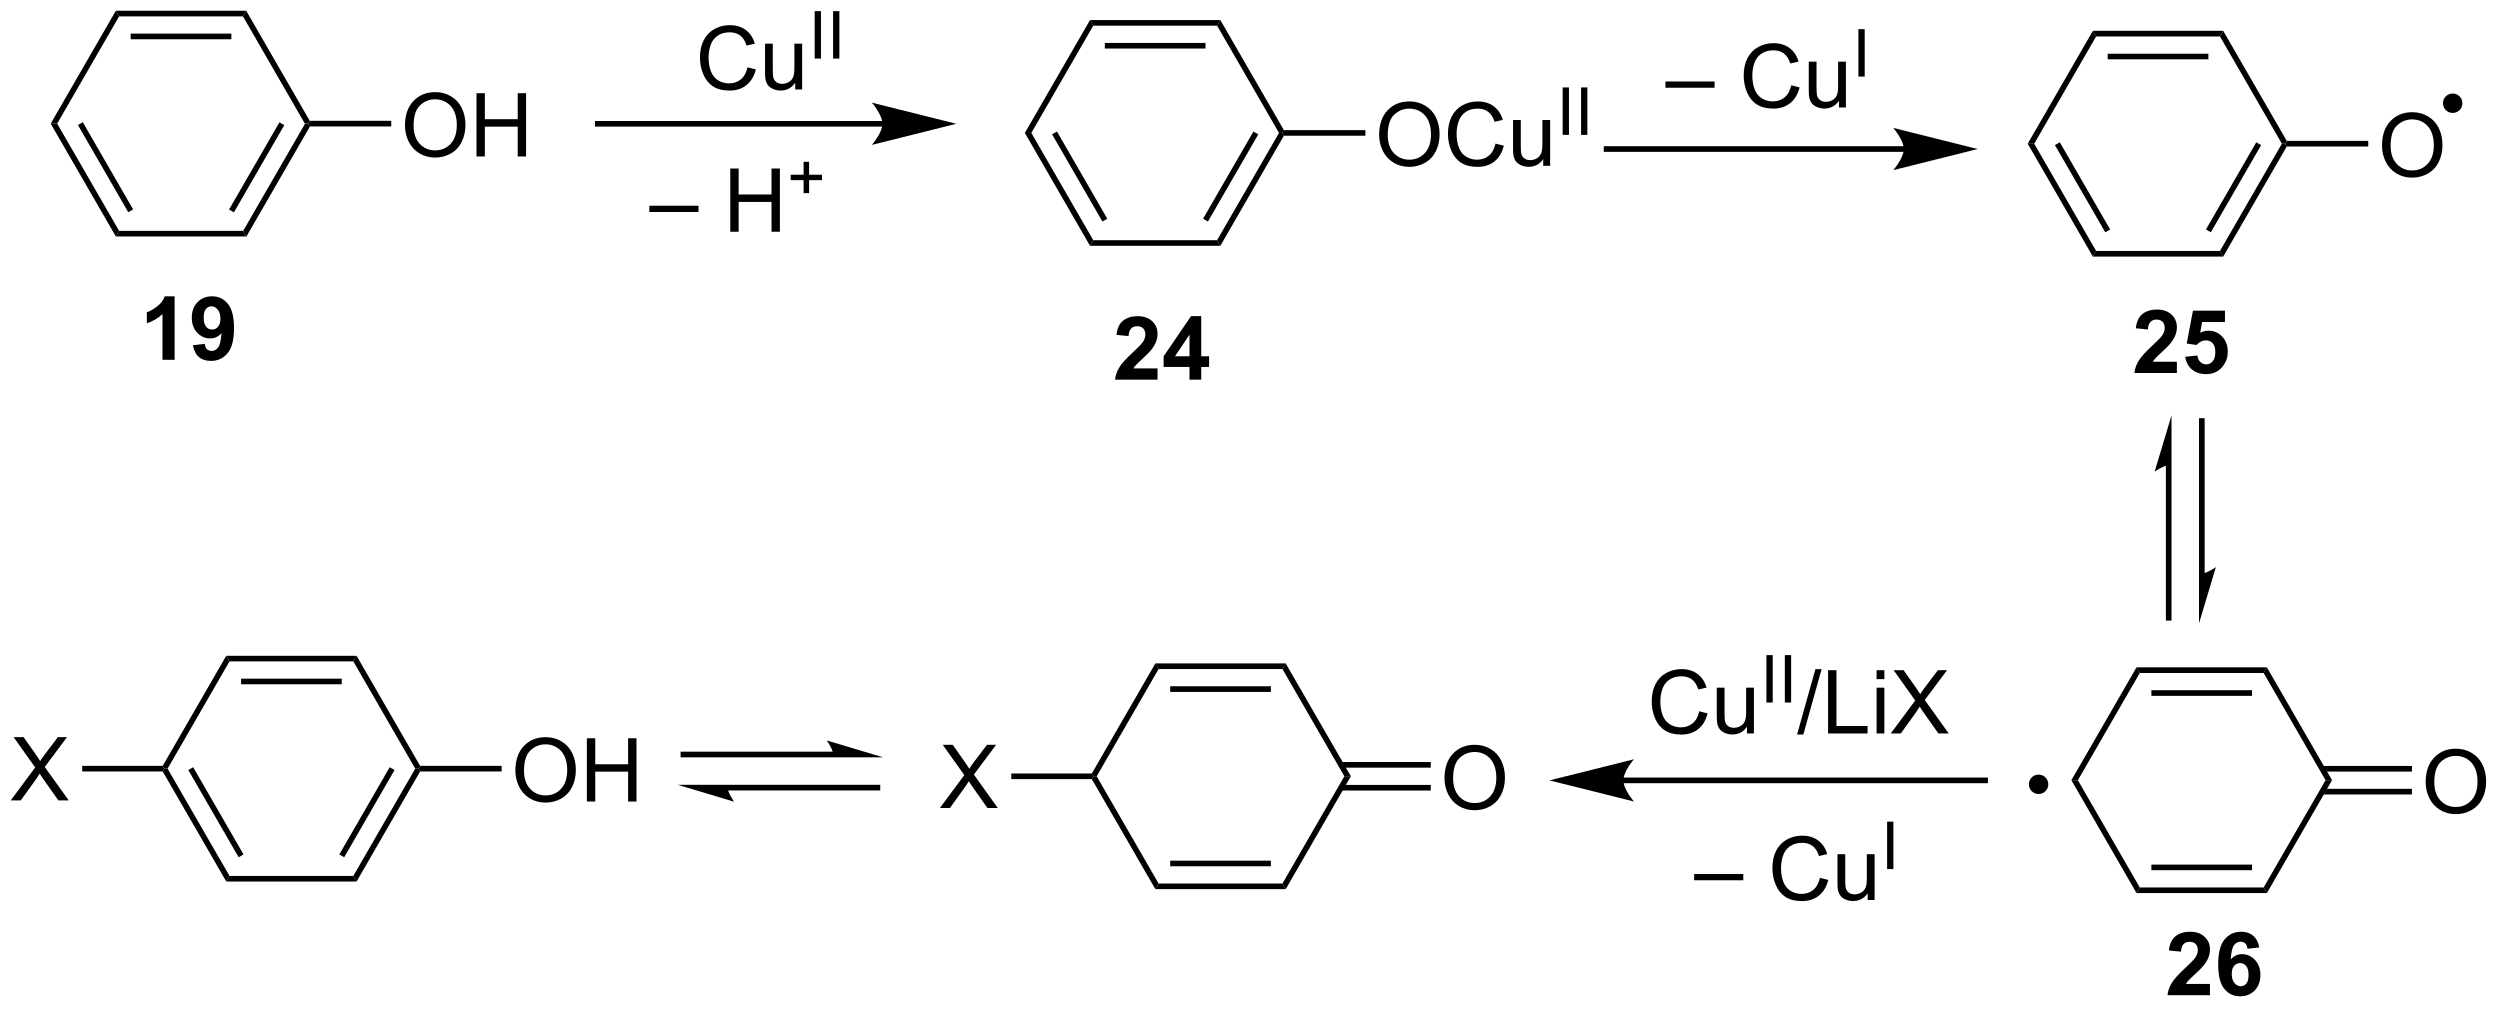 <?xml version="1.0" encoding="UTF-8"?>
<!DOCTYPE svg PUBLIC '-//W3C//DTD SVG 1.0//EN'
          'http://www.w3.org/TR/2001/REC-SVG-20010904/DTD/svg10.dtd'>
<svg stroke-dasharray="none" shape-rendering="auto" xmlns="http://www.w3.org/2000/svg" font-family="'Dialog'" text-rendering="auto" width="621" fill-opacity="1" color-interpolation="auto" color-rendering="auto" preserveAspectRatio="xMidYMid meet" font-size="12px" viewBox="0 0 621 251" fill="black" xmlns:xlink="http://www.w3.org/1999/xlink" stroke="black" image-rendering="auto" stroke-miterlimit="10" stroke-linecap="square" stroke-linejoin="miter" font-style="normal" stroke-width="1" height="251" stroke-dashoffset="0" font-weight="normal" stroke-opacity="1"
><!--Generated by the Batik Graphics2D SVG Generator--><defs id="genericDefs"
  /><g
  ><defs id="defs1"
    ><clipPath clipPathUnits="userSpaceOnUse" id="clipPath1"
      ><path d="M0.67 2.864 L233.248 2.864 L233.248 96.668 L0.67 96.668 L0.67 2.864 Z"
      /></clipPath
      ><clipPath clipPathUnits="userSpaceOnUse" id="clipPath2"
      ><path d="M3.752 11.864 L3.752 103.061 L229.863 103.061 L229.863 11.864 Z"
      /></clipPath
    ></defs
    ><g transform="scale(2.667,2.667) translate(-0.67,-2.864) matrix(1.029,0,0,1.029,-3.189,-9.34)"
    ><path d="M26.047 33.281 L25.752 32.77 L31.359 23.059 L31.654 23.059 L31.801 23.314 ZM24.924 31.081 L29.482 23.186 L29.041 22.931 L24.482 30.826 Z" stroke="none" clip-path="url(#clipPath2)"
    /></g
    ><g transform="matrix(2.743,0,0,2.743,-10.291,-32.544)"
    ><path d="M31.801 22.803 L31.654 23.059 L31.359 23.059 L25.752 13.347 L26.047 12.837 Z" stroke="none" clip-path="url(#clipPath2)"
    /></g
    ><g transform="matrix(2.743,0,0,2.743,-10.291,-32.544)"
    ><path d="M26.047 12.837 L25.752 13.347 L14.538 13.347 L14.243 12.837 ZM24.703 14.908 L15.586 14.908 L15.586 15.418 L24.703 15.418 Z" stroke="none" clip-path="url(#clipPath2)"
    /></g
    ><g transform="matrix(2.743,0,0,2.743,-10.291,-32.544)"
    ><path d="M14.243 12.837 L14.538 13.347 L8.931 23.059 L8.342 23.059 Z" stroke="none" clip-path="url(#clipPath2)"
    /></g
    ><g transform="matrix(2.743,0,0,2.743,-10.291,-32.544)"
    ><path d="M8.342 23.059 L8.931 23.059 L14.538 32.77 L14.243 33.281 ZM10.807 23.186 L15.366 31.081 L15.807 30.826 L11.249 22.931 Z" stroke="none" clip-path="url(#clipPath2)"
    /></g
    ><g transform="matrix(2.743,0,0,2.743,-10.291,-32.544)"
    ><path d="M14.243 33.281 L14.538 32.77 L25.752 32.77 L26.047 33.281 Z" stroke="none" clip-path="url(#clipPath2)"
    /></g
    ><g transform="matrix(2.743,0,0,2.743,-10.291,-32.544)"
    ><path d="M40.425 23.244 Q40.425 21.817 41.191 21.013 Q41.956 20.206 43.167 20.206 Q43.959 20.206 44.594 20.586 Q45.233 20.963 45.566 21.64 Q45.902 22.317 45.902 23.177 Q45.902 24.049 45.55 24.737 Q45.199 25.424 44.553 25.778 Q43.91 26.133 43.162 26.133 Q42.355 26.133 41.717 25.742 Q41.081 25.349 40.753 24.674 Q40.425 23.997 40.425 23.244 ZM41.206 23.255 Q41.206 24.291 41.761 24.888 Q42.319 25.482 43.16 25.482 Q44.014 25.482 44.566 24.88 Q45.12 24.278 45.12 23.174 Q45.12 22.474 44.884 21.953 Q44.647 21.432 44.191 21.146 Q43.738 20.857 43.17 20.857 Q42.365 20.857 41.785 21.411 Q41.206 21.963 41.206 23.255 ZM46.901 26.034 L46.901 20.307 L47.658 20.307 L47.658 22.659 L50.635 22.659 L50.635 20.307 L51.393 20.307 L51.393 26.034 L50.635 26.034 L50.635 23.333 L47.658 23.333 L47.658 26.034 L46.901 26.034 Z" stroke="none" clip-path="url(#clipPath2)"
    /></g
    ><g transform="matrix(2.743,0,0,2.743,-10.291,-32.544)"
    ><path d="M31.801 23.314 L31.654 23.059 L31.801 22.803 L39.182 22.803 L39.182 23.314 Z" stroke="none" clip-path="url(#clipPath2)"
    /></g
    ><g transform="matrix(2.743,0,0,2.743,-10.291,-32.544)"
    ><path d="M83.656 22.819 L57.886 22.819 L57.631 22.819 L57.631 23.329 L57.886 23.329 L83.656 23.329 L83.911 23.329 L83.911 22.819 L83.656 22.819 ZM90.355 23.074 L82.702 21.16 C82.702 21.16 83.656 22.236 83.656 23.074 C83.656 23.911 82.702 24.987 82.702 24.987 Z" stroke="none" clip-path="url(#clipPath2)"
    /></g
    ><g transform="matrix(2.743,0,0,2.743,-10.291,-32.544)"
    ><path d="M71.443 17.96 L72.201 18.15 Q71.964 19.085 71.344 19.577 Q70.725 20.067 69.831 20.067 Q68.904 20.067 68.323 19.689 Q67.745 19.312 67.441 18.598 Q67.139 17.882 67.139 17.062 Q67.139 16.166 67.48 15.502 Q67.823 14.835 68.454 14.489 Q69.084 14.142 69.842 14.142 Q70.701 14.142 71.287 14.58 Q71.873 15.017 72.105 15.812 L71.357 15.986 Q71.159 15.361 70.779 15.077 Q70.402 14.791 69.826 14.791 Q69.167 14.791 68.722 15.108 Q68.279 15.424 68.1 15.957 Q67.92 16.491 67.92 17.056 Q67.92 17.788 68.133 18.332 Q68.347 18.877 68.795 19.148 Q69.245 19.416 69.769 19.416 Q70.404 19.416 70.844 19.049 Q71.287 18.681 71.443 17.96 ZM75.765 19.968 L75.765 19.358 Q75.281 20.062 74.447 20.062 Q74.08 20.062 73.762 19.921 Q73.445 19.78 73.288 19.567 Q73.135 19.353 73.072 19.046 Q73.031 18.838 73.031 18.39 L73.031 15.819 L73.734 15.819 L73.734 18.119 Q73.734 18.671 73.775 18.861 Q73.843 19.14 74.057 19.299 Q74.273 19.455 74.588 19.455 Q74.906 19.455 75.182 19.293 Q75.46 19.132 75.575 18.853 Q75.689 18.572 75.689 18.041 L75.689 15.819 L76.392 15.819 L76.392 19.968 L75.765 19.968 Z" stroke="none" clip-path="url(#clipPath2)"
    /></g
    ><g transform="matrix(2.743,0,0,2.743,-10.291,-32.544)"
    ><path d="M77.527 17.168 L77.527 12.873 L78.096 12.873 L78.096 17.168 L77.527 17.168 ZM79.194 17.168 L79.194 12.873 L79.763 12.873 L79.763 17.168 L79.194 17.168 Z" stroke="none" clip-path="url(#clipPath2)"
    /></g
    ><g transform="matrix(2.743,0,0,2.743,-10.291,-32.544)"
    ><path d="M62.556 31.062 L62.556 30.494 L67.006 30.494 L67.006 31.062 L62.556 31.062 ZM69.884 32.851 L69.884 27.125 L70.642 27.125 L70.642 29.476 L73.618 29.476 L73.618 27.125 L74.376 27.125 L74.376 32.851 L73.618 32.851 L73.618 30.151 L70.642 30.151 L70.642 32.851 L69.884 32.851 Z" stroke="none" clip-path="url(#clipPath2)"
    /></g
    ><g transform="matrix(2.743,0,0,2.743,-10.291,-32.544)"
    ><path d="M76.524 29.356 L76.524 28.178 L75.355 28.178 L75.355 27.686 L76.524 27.686 L76.524 26.518 L77.022 26.518 L77.022 27.686 L78.19 27.686 L78.19 28.178 L77.022 28.178 L77.022 29.356 L76.524 29.356 Z" stroke="none" clip-path="url(#clipPath2)"
    /></g
    ><g transform="matrix(2.743,0,0,2.743,-10.291,-32.544)"
    ><path d="M114.264 34.124 L113.969 33.614 L119.576 23.902 L119.871 23.902 L120.018 24.157 ZM113.142 31.925 L117.7 24.029 L117.258 23.774 L112.7 31.67 Z" stroke="none" clip-path="url(#clipPath2)"
    /></g
    ><g transform="matrix(2.743,0,0,2.743,-10.291,-32.544)"
    ><path d="M120.018 23.647 L119.871 23.902 L119.576 23.902 L113.969 14.19 L114.264 13.68 Z" stroke="none" clip-path="url(#clipPath2)"
    /></g
    ><g transform="matrix(2.743,0,0,2.743,-10.291,-32.544)"
    ><path d="M114.264 13.68 L113.969 14.19 L102.755 14.19 L102.461 13.68 ZM112.921 15.752 L103.804 15.752 L103.804 16.262 L112.921 16.262 Z" stroke="none" clip-path="url(#clipPath2)"
    /></g
    ><g transform="matrix(2.743,0,0,2.743,-10.291,-32.544)"
    ><path d="M102.461 13.68 L102.755 14.19 L97.148 23.902 L96.559 23.902 Z" stroke="none" clip-path="url(#clipPath2)"
    /></g
    ><g transform="matrix(2.743,0,0,2.743,-10.291,-32.544)"
    ><path d="M96.559 23.902 L97.148 23.902 L102.755 33.614 L102.461 34.124 ZM99.025 24.029 L103.583 31.925 L104.025 31.67 L99.467 23.774 Z" stroke="none" clip-path="url(#clipPath2)"
    /></g
    ><g transform="matrix(2.743,0,0,2.743,-10.291,-32.544)"
    ><path d="M102.461 34.124 L102.755 33.614 L113.969 33.614 L114.264 34.124 Z" stroke="none" clip-path="url(#clipPath2)"
    /></g
    ><g transform="matrix(2.743,0,0,2.743,-10.291,-32.544)"
    ><path d="M128.643 24.088 Q128.643 22.661 129.408 21.856 Q130.174 21.049 131.385 21.049 Q132.177 21.049 132.812 21.429 Q133.45 21.807 133.783 22.484 Q134.119 23.161 134.119 24.02 Q134.119 24.893 133.768 25.58 Q133.416 26.268 132.77 26.622 Q132.127 26.976 131.38 26.976 Q130.572 26.976 129.934 26.585 Q129.299 26.192 128.971 25.518 Q128.643 24.84 128.643 24.088 ZM129.424 24.098 Q129.424 25.135 129.979 25.731 Q130.536 26.325 131.377 26.325 Q132.231 26.325 132.783 25.723 Q133.338 25.122 133.338 24.018 Q133.338 23.317 133.101 22.796 Q132.864 22.275 132.408 21.989 Q131.955 21.7 131.387 21.7 Q130.583 21.7 130.002 22.255 Q129.424 22.807 129.424 24.098 ZM139.18 24.869 L139.938 25.059 Q139.701 25.994 139.082 26.486 Q138.462 26.976 137.569 26.976 Q136.641 26.976 136.061 26.598 Q135.483 26.221 135.178 25.507 Q134.876 24.791 134.876 23.971 Q134.876 23.075 135.217 22.411 Q135.561 21.744 136.191 21.398 Q136.821 21.052 137.579 21.052 Q138.438 21.052 139.024 21.489 Q139.61 21.927 139.842 22.721 L139.095 22.895 Q138.897 22.27 138.516 21.986 Q138.139 21.7 137.563 21.7 Q136.904 21.7 136.459 22.018 Q136.016 22.333 135.837 22.867 Q135.657 23.4 135.657 23.965 Q135.657 24.697 135.871 25.242 Q136.084 25.786 136.532 26.057 Q136.983 26.325 137.506 26.325 Q138.141 26.325 138.582 25.958 Q139.024 25.59 139.18 24.869 ZM143.502 26.877 L143.502 26.268 Q143.018 26.971 142.184 26.971 Q141.817 26.971 141.5 26.83 Q141.182 26.689 141.025 26.476 Q140.872 26.262 140.809 25.955 Q140.768 25.747 140.768 25.299 L140.768 22.729 L141.471 22.729 L141.471 25.028 Q141.471 25.58 141.512 25.77 Q141.58 26.049 141.794 26.208 Q142.01 26.364 142.325 26.364 Q142.643 26.364 142.919 26.203 Q143.197 26.041 143.312 25.762 Q143.427 25.481 143.427 24.95 L143.427 22.729 L144.13 22.729 L144.13 26.877 L143.502 26.877 Z" stroke="none" clip-path="url(#clipPath2)"
    /></g
    ><g transform="matrix(2.743,0,0,2.743,-10.291,-32.544)"
    ><path d="M145.264 24.077 L145.264 19.782 L145.833 19.782 L145.833 24.077 L145.264 24.077 ZM146.931 24.077 L146.931 19.782 L147.5 19.782 L147.5 24.077 L146.931 24.077 Z" stroke="none" clip-path="url(#clipPath2)"
    /></g
    ><g transform="matrix(2.743,0,0,2.743,-10.291,-32.544)"
    ><path d="M120.018 24.157 L119.871 23.902 L120.018 23.647 L127.399 23.647 L127.399 24.157 Z" stroke="none" clip-path="url(#clipPath2)"
    /></g
    ><g transform="matrix(2.743,0,0,2.743,-10.291,-32.544)"
    ><path d="M176.152 25.105 L149.239 25.105 L148.984 25.105 L148.984 25.615 L149.239 25.615 L176.152 25.615 L176.407 25.615 L176.407 25.105 L176.152 25.105 ZM182.852 25.36 L175.198 23.447 C175.198 23.447 176.152 24.523 176.152 25.36 C176.152 26.197 175.198 27.273 175.198 27.273 Z" stroke="none" clip-path="url(#clipPath2)"
    /></g
    ><g transform="matrix(2.743,0,0,2.743,-10.291,-32.544)"
    ><path d="M154.571 19.81 L154.571 19.242 L159.022 19.242 L159.022 19.81 L154.571 19.81 ZM165.962 19.591 L166.72 19.781 Q166.483 20.716 165.863 21.208 Q165.243 21.698 164.35 21.698 Q163.423 21.698 162.842 21.32 Q162.264 20.943 161.959 20.229 Q161.657 19.513 161.657 18.693 Q161.657 17.797 161.999 17.133 Q162.342 16.466 162.972 16.12 Q163.603 15.774 164.36 15.774 Q165.22 15.774 165.806 16.211 Q166.392 16.648 166.624 17.443 L165.876 17.617 Q165.678 16.992 165.298 16.708 Q164.92 16.422 164.345 16.422 Q163.686 16.422 163.241 16.74 Q162.798 17.055 162.618 17.589 Q162.439 18.122 162.439 18.688 Q162.439 19.419 162.652 19.964 Q162.866 20.508 163.314 20.779 Q163.764 21.047 164.287 21.047 Q164.923 21.047 165.363 20.68 Q165.806 20.312 165.962 19.591 ZM170.284 21.599 L170.284 20.99 Q169.799 21.693 168.966 21.693 Q168.599 21.693 168.281 21.552 Q167.963 21.412 167.807 21.198 Q167.653 20.984 167.591 20.677 Q167.549 20.469 167.549 20.021 L167.549 17.451 L168.252 17.451 L168.252 19.75 Q168.252 20.302 168.294 20.492 Q168.362 20.771 168.575 20.93 Q168.791 21.086 169.107 21.086 Q169.424 21.086 169.7 20.924 Q169.979 20.763 170.094 20.484 Q170.208 20.203 170.208 19.672 L170.208 17.451 L170.911 17.451 L170.911 21.599 L170.284 21.599 Z" stroke="none" clip-path="url(#clipPath2)"
    /></g
    ><g transform="matrix(2.743,0,0,2.743,-10.291,-32.544)"
    ><path d="M172.046 18.799 L172.046 14.504 L172.614 14.504 L172.614 18.799 L172.046 18.799 Z" stroke="none" clip-path="url(#clipPath2)"
    /></g
    ><g transform="matrix(2.743,0,0,2.743,-10.291,-32.544)"
    ><path d="M205.081 35.1 L204.786 34.59 L210.393 24.878 L210.688 24.878 L210.835 25.133 ZM203.958 32.901 L208.517 25.006 L208.075 24.75 L203.517 32.646 Z" stroke="none" clip-path="url(#clipPath2)"
    /></g
    ><g transform="matrix(2.743,0,0,2.743,-10.291,-32.544)"
    ><path d="M210.835 24.623 L210.688 24.878 L210.393 24.878 L204.786 15.166 L205.081 14.656 Z" stroke="none" clip-path="url(#clipPath2)"
    /></g
    ><g transform="matrix(2.743,0,0,2.743,-10.291,-32.544)"
    ><path d="M205.081 14.656 L204.786 15.166 L193.572 15.166 L193.278 14.656 ZM203.738 16.728 L194.621 16.728 L194.621 17.238 L203.738 17.238 Z" stroke="none" clip-path="url(#clipPath2)"
    /></g
    ><g transform="matrix(2.743,0,0,2.743,-10.291,-32.544)"
    ><path d="M193.278 14.656 L193.572 15.166 L187.965 24.878 L187.376 24.878 Z" stroke="none" clip-path="url(#clipPath2)"
    /></g
    ><g transform="matrix(2.743,0,0,2.743,-10.291,-32.544)"
    ><path d="M187.376 24.878 L187.965 24.878 L193.572 34.59 L193.278 35.1 ZM189.842 25.006 L194.4 32.901 L194.842 32.646 L190.284 24.75 Z" stroke="none" clip-path="url(#clipPath2)"
    /></g
    ><g transform="matrix(2.743,0,0,2.743,-10.291,-32.544)"
    ><path d="M193.278 35.1 L193.572 34.59 L204.786 34.59 L205.081 35.1 Z" stroke="none" clip-path="url(#clipPath2)"
    /></g
    ><g transform="matrix(2.743,0,0,2.743,-10.291,-32.544)"
    ><path d="M219.46 25.064 Q219.46 23.637 220.225 22.832 Q220.991 22.025 222.202 22.025 Q222.994 22.025 223.629 22.405 Q224.267 22.783 224.6 23.46 Q224.936 24.137 224.936 24.996 Q224.936 25.869 224.585 26.556 Q224.233 27.244 223.587 27.598 Q222.944 27.952 222.197 27.952 Q221.389 27.952 220.751 27.561 Q220.116 27.168 219.788 26.494 Q219.46 25.817 219.46 25.064 ZM220.241 25.074 Q220.241 26.111 220.796 26.707 Q221.353 27.301 222.194 27.301 Q223.048 27.301 223.6 26.699 Q224.155 26.098 224.155 24.994 Q224.155 24.293 223.918 23.772 Q223.681 23.251 223.225 22.965 Q222.772 22.676 222.204 22.676 Q221.4 22.676 220.819 23.231 Q220.241 23.783 220.241 25.074 Z" stroke="none" clip-path="url(#clipPath2)"
    /></g
    ><g transform="matrix(2.743,0,0,2.743,-10.291,-32.544)"
    ><path d="M210.835 25.133 L210.688 24.878 L210.835 24.623 L218.216 24.623 L218.216 25.133 Z" stroke="none" clip-path="url(#clipPath2)"
    /></g
    ><g transform="matrix(2.743,0,0,2.743,-10.291,-32.544)"
    ><path d="M225.863 21.837 C225.517 21.837 225.238 21.557 225.238 21.212 C225.238 20.867 225.517 20.587 225.863 20.587 C226.208 20.587 226.488 20.867 226.488 21.212 C226.488 21.557 226.208 21.837 225.863 21.837" stroke="none" clip-path="url(#clipPath2)"
    /></g
    ><g stroke-width="0.51" transform="matrix(2.743,0,0,2.743,-10.291,-32.544)" stroke-linejoin="round" stroke-linecap="round"
    ><path fill="none" d="M225.863 21.837 C225.517 21.837 225.238 21.557 225.238 21.212 C225.238 20.867 225.517 20.587 225.863 20.587 C226.208 20.587 226.488 20.867 226.488 21.212 C226.488 21.557 226.208 21.837 225.863 21.837" clip-path="url(#clipPath2)"
    /></g
    ><g transform="matrix(2.743,0,0,2.743,-10.291,-32.544)"
    ><path d="M203.4 63.853 L203.4 49.99 L203.4 49.735 L202.889 49.735 L202.889 49.99 L202.889 63.853 L202.889 64.108 L203.4 64.108 L203.4 63.853 ZM202.889 68.317 L204.42 63.215 C204.42 63.215 203.559 63.853 202.889 63.853 ZM200.4 67.807 L200.4 53.945 L200.4 53.69 L199.889 53.69 L199.889 53.945 L199.889 67.807 L199.889 68.062 L200.4 68.062 L200.4 67.807 ZM200.4 49.48 L198.869 54.583 C198.869 54.583 199.73 53.945 200.4 53.945 Z" stroke="none" clip-path="url(#clipPath2)"
    /></g
    ><g transform="matrix(2.743,0,0,2.743,-10.291,-32.544)"
    ><path d="M197.232 92.74 L197.527 92.23 L208.741 92.23 L209.036 92.74 ZM198.576 90.669 L207.692 90.669 L207.692 90.159 L198.576 90.159 Z" stroke="none" clip-path="url(#clipPath2)"
    /></g
    ><g transform="matrix(2.743,0,0,2.743,-10.291,-32.544)"
    ><path d="M209.036 92.74 L208.741 92.23 L214.348 82.519 L214.937 82.519 Z" stroke="none" clip-path="url(#clipPath2)"
    /></g
    ><g transform="matrix(2.743,0,0,2.743,-10.291,-32.544)"
    ><path d="M214.937 82.519 L214.348 82.519 L208.741 72.807 L209.036 72.297 Z" stroke="none" clip-path="url(#clipPath2)"
    /></g
    ><g transform="matrix(2.743,0,0,2.743,-10.291,-32.544)"
    ><path d="M209.036 72.297 L208.741 72.807 L197.527 72.807 L197.232 72.297 ZM207.692 74.368 L198.576 74.368 L198.576 74.879 L207.692 74.879 Z" stroke="none" clip-path="url(#clipPath2)"
    /></g
    ><g transform="matrix(2.743,0,0,2.743,-10.291,-32.544)"
    ><path d="M197.232 72.297 L197.527 72.807 L191.92 82.519 L191.331 82.519 Z" stroke="none" clip-path="url(#clipPath2)"
    /></g
    ><g transform="matrix(2.743,0,0,2.743,-10.291,-32.544)"
    ><path d="M191.331 82.519 L191.92 82.519 L197.527 92.23 L197.232 92.74 Z" stroke="none" clip-path="url(#clipPath2)"
    /></g
    ><g transform="matrix(2.743,0,0,2.743,-10.291,-32.544)"
    ><path d="M223.414 82.704 Q223.414 81.278 224.18 80.473 Q224.946 79.665 226.156 79.665 Q226.948 79.665 227.584 80.046 Q228.222 80.423 228.555 81.1 Q228.891 81.778 228.891 82.637 Q228.891 83.509 228.539 84.197 Q228.188 84.884 227.542 85.238 Q226.899 85.593 226.151 85.593 Q225.344 85.593 224.706 85.202 Q224.071 84.809 223.742 84.134 Q223.414 83.457 223.414 82.704 ZM224.196 82.715 Q224.196 83.751 224.75 84.348 Q225.308 84.942 226.149 84.942 Q227.003 84.942 227.555 84.34 Q228.11 83.738 228.11 82.634 Q228.11 81.934 227.873 81.413 Q227.636 80.892 227.18 80.606 Q226.727 80.317 226.159 80.317 Q225.354 80.317 224.774 80.871 Q224.196 81.423 224.196 82.715 Z" stroke="none" clip-path="url(#clipPath2)"
    /></g
    ><g transform="matrix(2.743,0,0,2.743,-10.291,-32.544)"
    ><path d="M214.045 83.809 L222.171 83.809 L222.171 83.299 L214.045 83.299 ZM214.045 81.738 L222.171 81.738 L222.171 81.228 L214.045 81.228 Z" stroke="none" clip-path="url(#clipPath2)"
    /></g
    ><g transform="matrix(2.743,0,0,2.743,-10.291,-32.544)"
    ><path d="M157.632 76.277 L158.39 76.467 Q158.153 77.402 157.533 77.894 Q156.913 78.384 156.02 78.384 Q155.093 78.384 154.512 78.006 Q153.934 77.629 153.629 76.915 Q153.327 76.199 153.327 75.379 Q153.327 74.483 153.668 73.819 Q154.012 73.152 154.642 72.806 Q155.273 72.459 156.03 72.459 Q156.89 72.459 157.476 72.897 Q158.062 73.334 158.293 74.129 L157.546 74.303 Q157.348 73.678 156.968 73.394 Q156.59 73.108 156.015 73.108 Q155.356 73.108 154.911 73.425 Q154.468 73.74 154.288 74.274 Q154.109 74.808 154.109 75.373 Q154.109 76.105 154.322 76.649 Q154.536 77.194 154.984 77.465 Q155.434 77.733 155.958 77.733 Q156.593 77.733 157.033 77.365 Q157.476 76.998 157.632 76.277 ZM161.954 78.285 L161.954 77.675 Q161.469 78.379 160.636 78.379 Q160.269 78.379 159.951 78.238 Q159.633 78.097 159.477 77.884 Q159.323 77.67 159.261 77.363 Q159.219 77.155 159.219 76.707 L159.219 74.136 L159.922 74.136 L159.922 76.436 Q159.922 76.988 159.964 77.178 Q160.032 77.457 160.245 77.615 Q160.461 77.772 160.777 77.772 Q161.094 77.772 161.37 77.61 Q161.649 77.449 161.763 77.17 Q161.878 76.889 161.878 76.358 L161.878 74.136 L162.581 74.136 L162.581 78.285 L161.954 78.285 Z" stroke="none" clip-path="url(#clipPath2)"
    /></g
    ><g transform="matrix(2.743,0,0,2.743,-10.291,-32.544)"
    ><path d="M163.716 75.485 L163.716 71.19 L164.284 71.19 L164.284 75.485 L163.716 75.485 ZM165.383 75.485 L165.383 71.19 L165.951 71.19 L165.951 75.485 L165.383 75.485 Z" stroke="none" clip-path="url(#clipPath2)"
    /></g
    ><g transform="matrix(2.743,0,0,2.743,-10.291,-32.544)"
    ><path d="M166.489 78.384 L168.151 72.459 L168.713 72.459 L167.057 78.384 L166.489 78.384 ZM169.298 78.285 L169.298 72.558 L170.056 72.558 L170.056 77.608 L172.876 77.608 L172.876 78.285 L169.298 78.285 ZM173.692 73.365 L173.692 72.558 L174.396 72.558 L174.396 73.365 L173.692 73.365 ZM173.692 78.285 L173.692 74.136 L174.396 74.136 L174.396 78.285 L173.692 78.285 ZM174.975 78.285 L177.189 75.3 L175.236 72.558 L176.139 72.558 L177.178 74.027 Q177.501 74.483 177.639 74.73 Q177.829 74.418 178.092 74.076 L179.243 72.558 L180.069 72.558 L178.056 75.256 L180.225 78.285 L179.288 78.285 L177.845 76.24 Q177.725 76.066 177.595 75.858 Q177.405 76.17 177.321 76.287 L175.884 78.285 L174.975 78.285 Z" stroke="none" clip-path="url(#clipPath2)"
    /></g
    ><g transform="matrix(2.743,0,0,2.743,-10.291,-32.544)"
    ><path d="M150.767 82.789 L183.518 82.789 L183.774 82.789 L183.774 82.279 L183.518 82.279 L150.767 82.279 L150.512 82.279 L150.512 82.789 L150.767 82.789 ZM144.067 82.534 L151.721 84.447 C151.721 84.447 150.767 83.371 150.767 82.534 C150.767 81.696 151.721 80.62 151.721 80.62 Z" stroke="none" clip-path="url(#clipPath2)"
    /></g
    ><g transform="matrix(2.743,0,0,2.743,-10.291,-32.544)"
    ><path d="M188.362 83.514 C188.017 83.514 187.737 83.234 187.737 82.889 C187.737 82.544 188.017 82.264 188.362 82.264 C188.707 82.264 188.987 82.544 188.987 82.889 C188.987 83.234 188.707 83.514 188.362 83.514" stroke="none" clip-path="url(#clipPath2)"
    /></g
    ><g stroke-width="0.51" transform="matrix(2.743,0,0,2.743,-10.291,-32.544)" stroke-linejoin="round" stroke-linecap="round"
    ><path fill="none" d="M188.362 83.514 C188.017 83.514 187.737 83.234 187.737 82.889 C187.737 82.544 188.017 82.264 188.362 82.264 C188.707 82.264 188.987 82.544 188.987 82.889 C188.987 83.234 188.707 83.514 188.362 83.514" clip-path="url(#clipPath2)"
    /></g
    ><g transform="matrix(2.743,0,0,2.743,-10.291,-32.544)"
    ><path d="M157.171 91.577 L157.171 91.009 L161.621 91.009 L161.621 91.577 L157.171 91.577 ZM168.561 91.358 L169.319 91.548 Q169.082 92.483 168.462 92.975 Q167.843 93.465 166.949 93.465 Q166.022 93.465 165.441 93.087 Q164.863 92.71 164.559 91.996 Q164.257 91.28 164.257 90.46 Q164.257 89.564 164.598 88.9 Q164.941 88.233 165.572 87.887 Q166.202 87.54 166.96 87.54 Q167.819 87.54 168.405 87.978 Q168.991 88.415 169.223 89.21 L168.475 89.384 Q168.277 88.759 167.897 88.475 Q167.52 88.189 166.944 88.189 Q166.285 88.189 165.84 88.507 Q165.397 88.822 165.218 89.356 Q165.038 89.889 165.038 90.454 Q165.038 91.186 165.251 91.731 Q165.465 92.275 165.913 92.546 Q166.363 92.814 166.887 92.814 Q167.522 92.814 167.962 92.447 Q168.405 92.079 168.561 91.358 ZM172.883 93.366 L172.883 92.757 Q172.399 93.46 171.565 93.46 Q171.198 93.46 170.88 93.319 Q170.563 93.178 170.406 92.965 Q170.253 92.751 170.19 92.444 Q170.149 92.236 170.149 91.788 L170.149 89.218 L170.852 89.218 L170.852 91.517 Q170.852 92.069 170.893 92.259 Q170.961 92.538 171.175 92.697 Q171.391 92.853 171.706 92.853 Q172.024 92.853 172.3 92.692 Q172.578 92.53 172.693 92.251 Q172.807 91.97 172.807 91.439 L172.807 89.218 L173.511 89.218 L173.511 93.366 L172.883 93.366 Z" stroke="none" clip-path="url(#clipPath2)"
    /></g
    ><g transform="matrix(2.743,0,0,2.743,-10.291,-32.544)"
    ><path d="M174.645 90.566 L174.645 86.271 L175.214 86.271 L175.214 90.566 L174.645 90.566 Z" stroke="none" clip-path="url(#clipPath2)"
    /></g
    ><g transform="matrix(2.743,0,0,2.743,-10.291,-32.544)"
    ><path d="M108.379 92.385 L108.673 91.875 L119.887 91.875 L120.182 92.385 ZM109.722 90.314 L118.839 90.314 L118.839 89.803 L109.722 89.803 Z" stroke="none" clip-path="url(#clipPath2)"
    /></g
    ><g transform="matrix(2.743,0,0,2.743,-10.291,-32.544)"
    ><path d="M120.182 92.385 L119.887 91.875 L125.494 82.163 L126.084 82.163 Z" stroke="none" clip-path="url(#clipPath2)"
    /></g
    ><g transform="matrix(2.743,0,0,2.743,-10.291,-32.544)"
    ><path d="M126.084 82.163 L125.494 82.163 L119.887 72.451 L120.182 71.941 Z" stroke="none" clip-path="url(#clipPath2)"
    /></g
    ><g transform="matrix(2.743,0,0,2.743,-10.291,-32.544)"
    ><path d="M120.182 71.941 L119.887 72.451 L108.673 72.451 L108.379 71.941 ZM118.839 74.013 L109.722 74.013 L109.722 74.523 L118.839 74.523 Z" stroke="none" clip-path="url(#clipPath2)"
    /></g
    ><g transform="matrix(2.743,0,0,2.743,-10.291,-32.544)"
    ><path d="M108.379 71.941 L108.673 72.451 L103.066 82.163 L102.772 82.163 L102.624 81.908 Z" stroke="none" clip-path="url(#clipPath2)"
    /></g
    ><g transform="matrix(2.743,0,0,2.743,-10.291,-32.544)"
    ><path d="M102.624 82.418 L102.772 82.163 L103.066 82.163 L108.673 91.875 L108.379 92.385 Z" stroke="none" clip-path="url(#clipPath2)"
    /></g
    ><g transform="matrix(2.743,0,0,2.743,-10.291,-32.544)"
    ><path d="M134.561 82.349 Q134.561 80.922 135.326 80.117 Q136.092 79.31 137.303 79.31 Q138.095 79.31 138.73 79.69 Q139.368 80.068 139.701 80.745 Q140.037 81.422 140.037 82.281 Q140.037 83.154 139.686 83.841 Q139.334 84.529 138.688 84.883 Q138.045 85.237 137.298 85.237 Q136.49 85.237 135.852 84.847 Q135.217 84.453 134.889 83.779 Q134.561 83.102 134.561 82.349 ZM135.342 82.36 Q135.342 83.396 135.897 83.992 Q136.454 84.586 137.295 84.586 Q138.149 84.586 138.701 83.985 Q139.256 83.383 139.256 82.279 Q139.256 81.578 139.019 81.058 Q138.782 80.537 138.326 80.25 Q137.873 79.961 137.305 79.961 Q136.501 79.961 135.92 80.516 Q135.342 81.068 135.342 82.36 Z" stroke="none" clip-path="url(#clipPath2)"
    /></g
    ><g transform="matrix(2.743,0,0,2.743,-10.291,-32.544)"
    ><path d="M125.191 83.454 L133.317 83.454 L133.317 82.944 L125.191 82.944 ZM125.191 81.382 L133.317 81.382 L133.317 80.872 L125.191 80.872 Z" stroke="none" clip-path="url(#clipPath2)"
    /></g
    ><g transform="matrix(2.743,0,0,2.743,-10.291,-32.544)"
    ><path d="M88.862 85.038 L91.076 82.054 L89.122 79.312 L90.026 79.312 L91.065 80.78 Q91.388 81.236 91.526 81.484 Q91.716 81.171 91.979 80.83 L93.13 79.312 L93.956 79.312 L91.943 82.01 L94.112 85.038 L93.174 85.038 L91.732 82.994 Q91.612 82.82 91.482 82.611 Q91.292 82.924 91.208 83.041 L89.771 85.038 L88.862 85.038 Z" stroke="none" clip-path="url(#clipPath2)"
    /></g
    ><g transform="matrix(2.743,0,0,2.743,-10.291,-32.544)"
    ><path d="M102.624 81.908 L102.772 82.163 L102.624 82.418 L95.333 82.418 L95.333 81.908 Z" stroke="none" clip-path="url(#clipPath2)"
    /></g
    ><g transform="matrix(2.743,0,0,2.743,-10.291,-32.544)"
    ><path d="M69.594 83.445 L83.209 83.445 L83.464 83.445 L83.464 82.935 L83.209 82.935 L69.594 82.935 L69.339 82.935 L69.339 83.445 L69.594 83.445 ZM65.129 82.935 L70.232 84.466 C70.232 84.466 69.594 83.605 69.594 82.935 ZM65.64 80.445 L79.255 80.445 L79.51 80.445 L79.51 79.935 L79.255 79.935 L65.64 79.935 L65.385 79.935 L65.385 80.445 L65.64 80.445 ZM83.719 80.445 L78.617 78.915 C78.617 78.915 79.255 79.776 79.255 80.445 Z" stroke="none" clip-path="url(#clipPath2)"
    /></g
    ><g transform="matrix(2.743,0,0,2.743,-10.291,-32.544)"
    ><path d="M24.241 91.694 L24.535 91.184 L35.749 91.184 L36.044 91.694 Z" stroke="none" clip-path="url(#clipPath2)"
    /></g
    ><g transform="matrix(2.743,0,0,2.743,-10.291,-32.544)"
    ><path d="M36.044 91.694 L35.749 91.184 L41.356 81.472 L41.651 81.472 L41.798 81.727 ZM34.922 89.495 L39.48 81.6 L39.038 81.344 L34.48 89.24 Z" stroke="none" clip-path="url(#clipPath2)"
    /></g
    ><g transform="matrix(2.743,0,0,2.743,-10.291,-32.544)"
    ><path d="M41.798 81.217 L41.651 81.472 L41.356 81.472 L35.749 71.76 L36.044 71.25 Z" stroke="none" clip-path="url(#clipPath2)"
    /></g
    ><g transform="matrix(2.743,0,0,2.743,-10.291,-32.544)"
    ><path d="M36.044 71.25 L35.749 71.76 L24.535 71.76 L24.241 71.25 ZM34.701 73.322 L25.584 73.322 L25.584 73.832 L34.701 73.832 Z" stroke="none" clip-path="url(#clipPath2)"
    /></g
    ><g transform="matrix(2.743,0,0,2.743,-10.291,-32.544)"
    ><path d="M24.241 71.25 L24.535 71.76 L18.928 81.472 L18.634 81.472 L18.486 81.217 Z" stroke="none" clip-path="url(#clipPath2)"
    /></g
    ><g transform="matrix(2.743,0,0,2.743,-10.291,-32.544)"
    ><path d="M18.486 81.727 L18.634 81.472 L18.928 81.472 L24.535 91.184 L24.241 91.694 ZM20.805 81.6 L25.363 89.495 L25.805 89.24 L21.247 81.344 Z" stroke="none" clip-path="url(#clipPath2)"
    /></g
    ><g transform="matrix(2.743,0,0,2.743,-10.291,-32.544)"
    ><path d="M50.423 81.658 Q50.423 80.231 51.188 79.426 Q51.954 78.619 53.165 78.619 Q53.956 78.619 54.592 78.999 Q55.23 79.377 55.563 80.054 Q55.899 80.731 55.899 81.59 Q55.899 82.463 55.548 83.15 Q55.196 83.838 54.55 84.192 Q53.907 84.546 53.16 84.546 Q52.352 84.546 51.714 84.155 Q51.079 83.762 50.751 83.088 Q50.423 82.41 50.423 81.658 ZM51.204 81.668 Q51.204 82.705 51.759 83.301 Q52.316 83.895 53.157 83.895 Q54.011 83.895 54.563 83.293 Q55.118 82.692 55.118 81.588 Q55.118 80.887 54.881 80.366 Q54.644 79.845 54.188 79.559 Q53.735 79.27 53.167 79.27 Q52.363 79.27 51.782 79.825 Q51.204 80.377 51.204 81.668 ZM56.898 84.447 L56.898 78.72 L57.656 78.72 L57.656 81.072 L60.632 81.072 L60.632 78.72 L61.39 78.72 L61.39 84.447 L60.632 84.447 L60.632 81.746 L57.656 81.746 L57.656 84.447 L56.898 84.447 Z" stroke="none" clip-path="url(#clipPath2)"
    /></g
    ><g transform="matrix(2.743,0,0,2.743,-10.291,-32.544)"
    ><path d="M41.798 81.727 L41.651 81.472 L41.798 81.217 L49.179 81.217 L49.179 81.727 Z" stroke="none" clip-path="url(#clipPath2)"
    /></g
    ><g transform="matrix(2.743,0,0,2.743,-10.291,-32.544)"
    ><path d="M4.724 84.347 L6.938 81.362 L4.984 78.62 L5.888 78.62 L6.927 80.089 Q7.25 80.545 7.388 80.792 Q7.578 80.48 7.841 80.139 L8.992 78.62 L9.818 78.62 L7.805 81.318 L9.974 84.347 L9.037 84.347 L7.594 82.303 Q7.474 82.128 7.344 81.92 Q7.154 82.232 7.07 82.35 L5.633 84.347 L4.724 84.347 Z" stroke="none" clip-path="url(#clipPath2)"
    /></g
    ><g transform="matrix(2.743,0,0,2.743,-10.291,-32.544)"
    ><path d="M18.486 81.217 L18.634 81.472 L18.486 81.727 L11.195 81.727 L11.195 81.217 Z" stroke="none" clip-path="url(#clipPath2)"
    /></g
    ><g transform="matrix(2.743,0,0,2.743,-10.291,-32.544)"
    ><path d="M19.564 44.447 L18.467 44.447 L18.467 40.309 Q17.866 40.871 17.048 41.142 L17.048 40.145 Q17.478 40.004 17.98 39.613 Q18.486 39.22 18.673 38.697 L19.564 38.697 L19.564 44.447 ZM21.229 43.121 L22.292 43.004 Q22.331 43.329 22.495 43.486 Q22.659 43.642 22.927 43.642 Q23.268 43.642 23.505 43.329 Q23.745 43.017 23.81 42.032 Q23.396 42.512 22.776 42.512 Q22.099 42.512 21.609 41.991 Q21.12 41.47 21.12 40.634 Q21.12 39.762 21.635 39.23 Q22.154 38.697 22.956 38.697 Q23.826 38.697 24.383 39.371 Q24.943 40.043 24.943 41.587 Q24.943 43.157 24.359 43.853 Q23.779 44.548 22.846 44.548 Q22.174 44.548 21.76 44.191 Q21.346 43.832 21.229 43.121 ZM23.713 40.723 Q23.713 40.191 23.469 39.9 Q23.224 39.605 22.904 39.605 Q22.599 39.605 22.398 39.848 Q22.198 40.087 22.198 40.634 Q22.198 41.189 22.417 41.449 Q22.635 41.707 22.963 41.707 Q23.279 41.707 23.495 41.457 Q23.713 41.207 23.713 40.723 Z" stroke="none" clip-path="url(#clipPath2)"
    /></g
    ><g transform="matrix(2.743,0,0,2.743,-10.291,-32.544)"
    ><path d="M108.575 45.224 L108.575 46.245 L104.729 46.245 Q104.791 45.667 105.104 45.148 Q105.416 44.63 106.338 43.776 Q107.081 43.083 107.247 42.839 Q107.474 42.497 107.474 42.167 Q107.474 41.8 107.276 41.602 Q107.081 41.404 106.732 41.404 Q106.388 41.404 106.185 41.612 Q105.982 41.818 105.95 42.3 L104.857 42.19 Q104.956 41.284 105.471 40.891 Q105.987 40.495 106.76 40.495 Q107.607 40.495 108.091 40.953 Q108.575 41.409 108.575 42.089 Q108.575 42.474 108.437 42.825 Q108.299 43.175 107.997 43.557 Q107.799 43.81 107.278 44.286 Q106.76 44.763 106.62 44.919 Q106.482 45.075 106.396 45.224 L108.575 45.224 ZM111.47 46.245 L111.47 45.091 L109.126 45.091 L109.126 44.13 L111.611 40.495 L112.532 40.495 L112.532 44.128 L113.243 44.128 L113.243 45.091 L112.532 45.091 L112.532 46.245 L111.47 46.245 ZM111.47 44.128 L111.47 42.169 L110.155 44.128 L111.47 44.128 Z" stroke="none" clip-path="url(#clipPath2)"
    /></g
    ><g transform="matrix(2.743,0,0,2.743,-10.291,-32.544)"
    ><path d="M200.885 44.625 L200.885 45.645 L197.038 45.645 Q197.101 45.067 197.413 44.549 Q197.726 44.031 198.648 43.177 Q199.39 42.484 199.556 42.239 Q199.783 41.898 199.783 41.567 Q199.783 41.2 199.585 41.002 Q199.39 40.804 199.041 40.804 Q198.697 40.804 198.494 41.013 Q198.291 41.218 198.26 41.7 L197.166 41.591 Q197.265 40.684 197.78 40.291 Q198.296 39.895 199.069 39.895 Q199.916 39.895 200.4 40.354 Q200.885 40.809 200.885 41.489 Q200.885 41.875 200.746 42.226 Q200.608 42.575 200.306 42.958 Q200.108 43.211 199.588 43.687 Q199.069 44.164 198.929 44.32 Q198.791 44.476 198.705 44.625 L200.885 44.625 ZM201.644 44.171 L202.737 44.059 Q202.784 44.429 203.013 44.648 Q203.245 44.864 203.545 44.864 Q203.888 44.864 204.125 44.586 Q204.365 44.304 204.365 43.742 Q204.365 43.216 204.128 42.953 Q203.894 42.687 203.513 42.687 Q203.042 42.687 202.667 43.106 L201.776 42.976 L202.339 39.997 L205.24 39.997 L205.24 41.023 L203.17 41.023 L202.998 41.997 Q203.365 41.812 203.748 41.812 Q204.48 41.812 204.987 42.343 Q205.495 42.875 205.495 43.724 Q205.495 44.429 205.084 44.984 Q204.526 45.744 203.534 45.744 Q202.74 45.744 202.24 45.317 Q201.74 44.89 201.644 44.171 Z" stroke="none" clip-path="url(#clipPath2)"
    /></g
    ><g transform="matrix(2.743,0,0,2.743,-10.291,-32.544)"
    ><path d="M203.881 100.969 L203.881 101.99 L200.035 101.99 Q200.098 101.412 200.41 100.894 Q200.723 100.375 201.644 99.521 Q202.387 98.828 202.553 98.584 Q202.78 98.243 202.78 97.912 Q202.78 97.545 202.582 97.347 Q202.387 97.149 202.038 97.149 Q201.694 97.149 201.491 97.357 Q201.288 97.563 201.256 98.045 L200.163 97.935 Q200.262 97.029 200.777 96.636 Q201.293 96.24 202.066 96.24 Q202.913 96.24 203.397 96.698 Q203.881 97.154 203.881 97.834 Q203.881 98.219 203.744 98.571 Q203.605 98.92 203.303 99.302 Q203.105 99.555 202.585 100.032 Q202.066 100.508 201.926 100.664 Q201.788 100.821 201.702 100.969 L203.881 100.969 ZM208.344 97.664 L207.281 97.782 Q207.242 97.453 207.078 97.297 Q206.914 97.141 206.651 97.141 Q206.305 97.141 206.062 97.453 Q205.823 97.766 205.76 98.755 Q206.172 98.271 206.781 98.271 Q207.469 98.271 207.958 98.795 Q208.448 99.318 208.448 100.146 Q208.448 101.024 207.932 101.558 Q207.417 102.089 206.609 102.089 Q205.742 102.089 205.182 101.414 Q204.625 100.74 204.625 99.203 Q204.625 97.63 205.206 96.935 Q205.789 96.24 206.719 96.24 Q207.37 96.24 207.797 96.605 Q208.226 96.969 208.344 97.664 ZM205.854 100.06 Q205.854 100.594 206.099 100.886 Q206.346 101.177 206.664 101.177 Q206.969 101.177 207.172 100.94 Q207.375 100.701 207.375 100.157 Q207.375 99.599 207.156 99.339 Q206.938 99.078 206.609 99.078 Q206.292 99.078 206.073 99.328 Q205.854 99.576 205.854 100.06 Z" stroke="none" clip-path="url(#clipPath2)"
    /></g
  ></g
></svg
>
